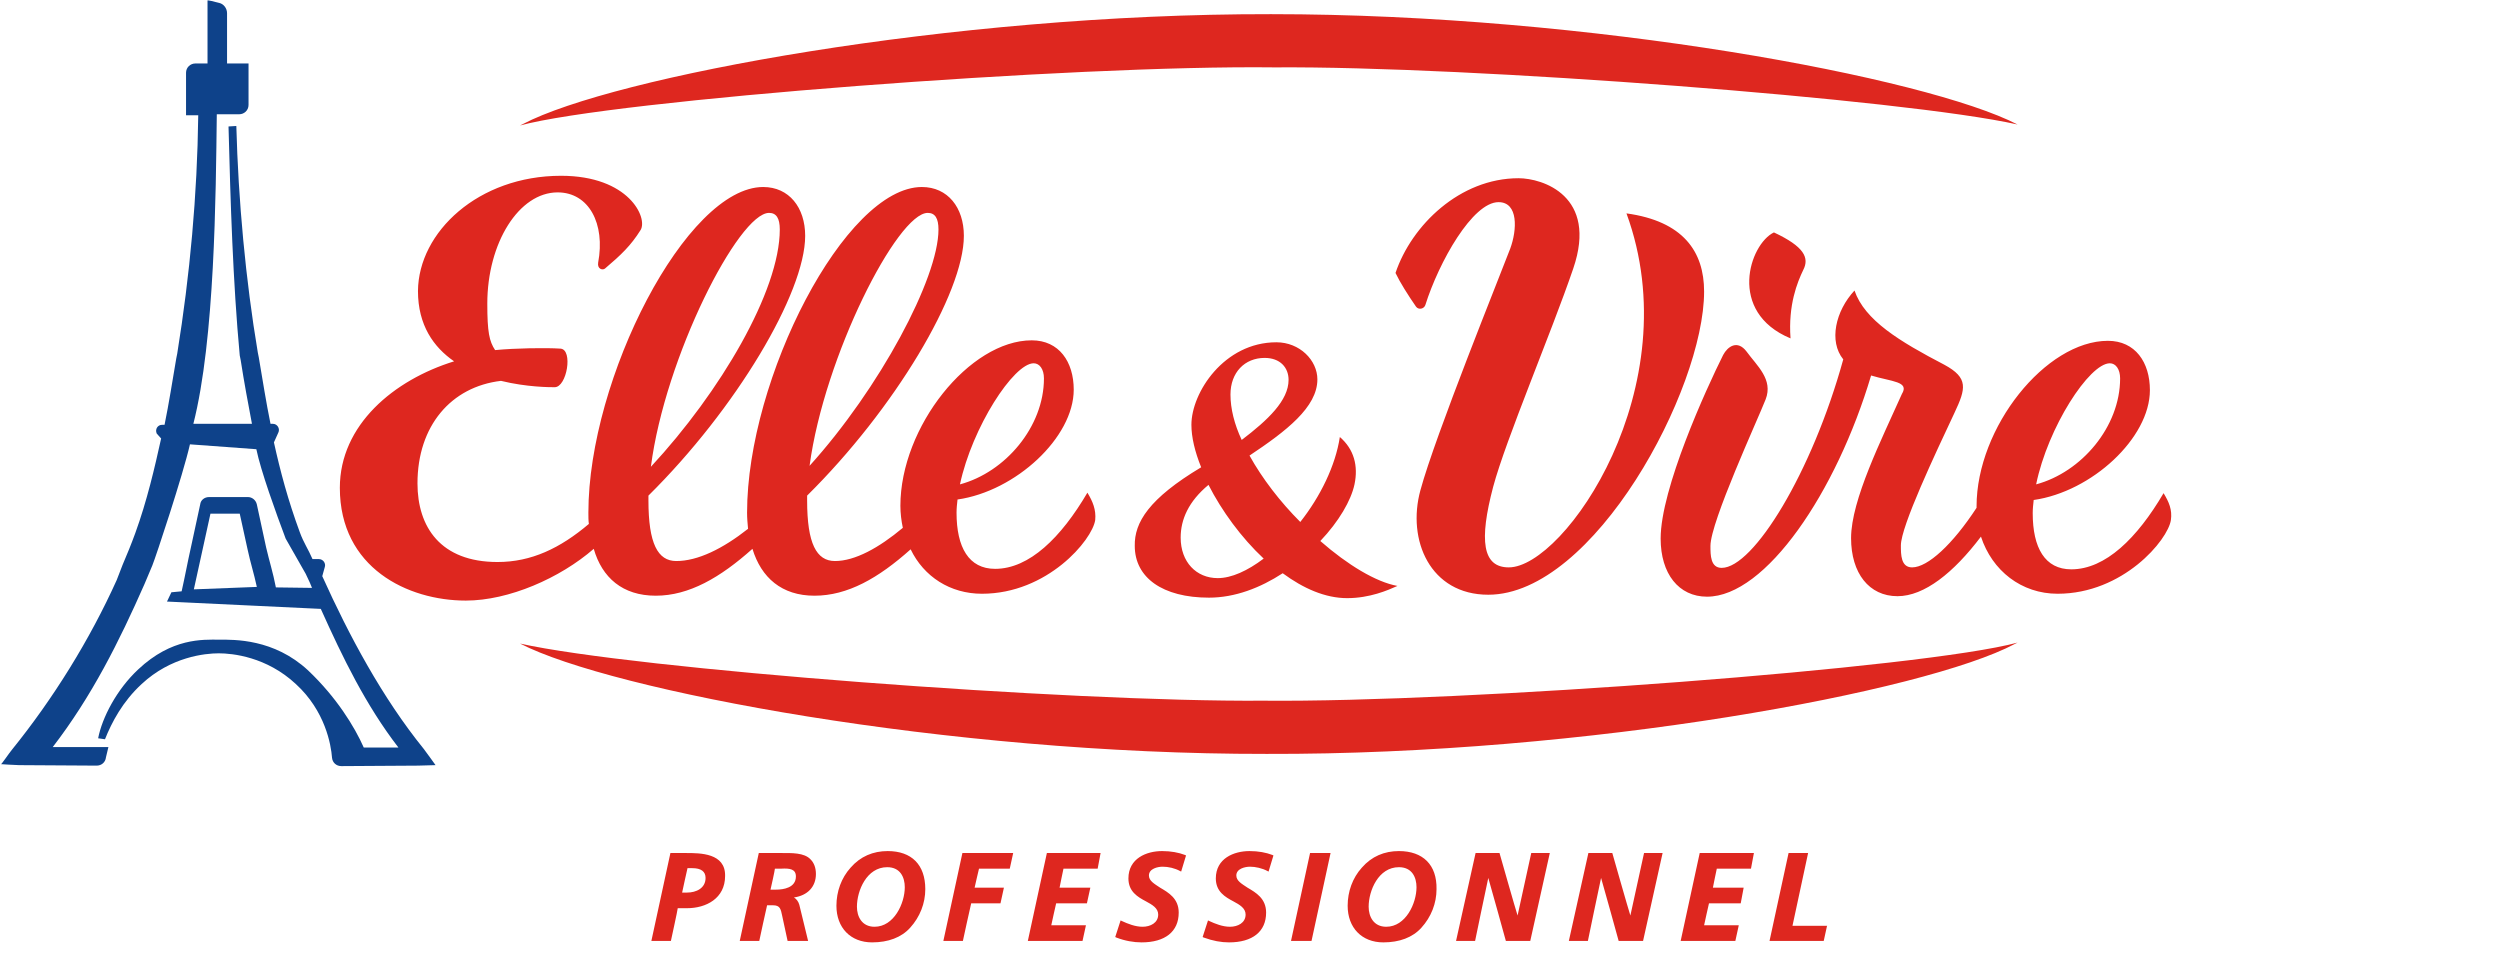 <?xml version="1.0" encoding="utf-8"?>
<!-- Generator: Adobe Illustrator 28.0.0, SVG Export Plug-In . SVG Version: 6.00 Build 0)  -->
<svg version="1.1" id="Calque_1" xmlns="http://www.w3.org/2000/svg" xmlns:xlink="http://www.w3.org/1999/xlink" x="0px" y="0px"
	 viewBox="0 0 512 200" style="enable-background:new 0 0 512 200;" xml:space="preserve">
<style type="text/css">
	.st0{fill:#DE271F;}
	.st1{fill:#0E428A;}
</style>
<g>
	<path class="st0" d="M140.5,174.7h-3.2l-3.9,18h4c0,0,1.4-6.4,1.4-6.7h1.9c3.9,0,7.8-2,7.8-6.6
		C148.6,174.7,143.4,174.7,140.5,174.7 M144.5,179.8c0,2.1-1.9,3-3.8,3h-1c0.1-0.4,1-4.7,1.1-5h1
		C143.6,177.8,144.5,178.5,144.5,179.8 M159.9,174.7h-4.5l-3.9,18h4c0,0,1.5-7,1.6-7.3h1.2c1.5,0,1.6,0.8,1.9,2.2l1.1,5.1h4.2
		l-1.8-7.4c-0.2-0.7-0.6-1.2-1.1-1.5c2.8-0.4,4.5-2.2,4.5-4.8c0-1.3-0.4-2.3-1.1-3C164.7,174.6,162.1,174.7,159.9,174.7 M163,179.5
		c0,2.3-2.5,2.7-4.1,2.7h-1.1c0.1-0.4,0.9-4,0.9-4.3h1.3C161.8,177.8,163,178,163,179.5 M181.8,174.3c-3,0-5.6,1.1-7.6,3.4
		c-1.9,2.1-2.9,4.9-2.9,7.8c0,4.5,2.9,7.5,7.3,7.5c3.3,0,6-1,7.8-3c2-2.2,3.1-5,3.1-7.9C189.5,177.1,186.7,174.3,181.8,174.3
		 M179.1,189.8c-2.6,0-3.6-2.1-3.6-4.1c0-3.3,2-8.1,6.2-8.1c2.7,0,3.6,2.1,3.6,4.1C185.3,185,183.1,189.8,179.1,189.8 M207.5,174.7
		l-0.7,3.2h-6.3c-0.1,0.3-0.8,3.5-0.9,3.9h6l-0.7,3.2h-6c-0.1,0.3-1.7,7.7-1.7,7.7h-4l3.9-18H207.5z M225.4,174.7l-0.6,3.2h-7
		c-0.1,0.3-0.7,3.5-0.8,3.9h6.3l-0.7,3.2h-6.3c-0.1,0.3-0.9,4.1-1,4.5h7.1l-0.7,3.2h-11.2l3.9-18H225.4z M238,174.3
		c1.8,0,3.4,0.3,4.7,0.8l0.2,0.1l-1,3.3l-0.2-0.1c-1.1-0.6-2.4-0.9-3.6-0.9c-1,0-2.8,0.4-2.8,1.8c0,1.1,1.1,1.7,2.3,2.5
		c1.7,1,3.8,2.2,3.8,5.1c0,3.9-2.8,6.1-7.6,6.1c-1.6,0-3.4-0.3-5.2-1l-0.2-0.1l1.1-3.4l0.2,0.1c1.3,0.6,2.8,1.2,4.3,1.2
		c1.6,0,3.2-0.8,3.2-2.5c0-1.3-1.2-2-2.5-2.7c-1.7-0.9-3.6-2-3.6-4.7C231.1,175.8,234.8,174.3,238,174.3 M255.9,174.3
		c1.8,0,3.4,0.3,4.7,0.8l0.2,0.1l-1,3.3l-0.2-0.1c-1.1-0.6-2.5-0.9-3.6-0.9c-1,0-2.8,0.4-2.8,1.8c0,1.1,1.1,1.7,2.3,2.5
		c1.7,1,3.8,2.2,3.8,5.1c0,3.9-2.8,6.1-7.6,6.1c-1.6,0-3.3-0.3-5.2-1l-0.2-0.1l1.1-3.4l0.2,0.1c1.3,0.6,2.8,1.2,4.3,1.2
		c1.6,0,3.2-0.8,3.2-2.5c0-1.3-1.2-2-2.5-2.7c-1.7-0.9-3.6-2-3.6-4.7C249,175.8,252.7,174.3,255.9,174.3 M272.5,174.7l-3.9,18h-4.2
		l3.9-18H272.5z M286.5,174.3c-3,0-5.6,1.1-7.6,3.4c-1.9,2.1-2.9,4.9-2.9,7.8c0,4.5,2.9,7.5,7.3,7.5c3.3,0,6-1,7.8-3
		c2-2.2,3.1-5,3.1-7.9C294.3,177.1,291.4,174.3,286.5,174.3 M283.9,189.8c-2.6,0-3.6-2.1-3.6-4.1c0-3.3,2-8.1,6.2-8.1
		c2.7,0,3.6,2.1,3.6,4.1C290.1,185,287.9,189.8,283.9,189.8 M317.4,174.7l-4,18h-5c0,0-3.2-11.6-3.6-12.9
		c-0.3,1.3-2.7,12.9-2.7,12.9h-3.9l4-18h4.9c0,0,3.3,11.6,3.7,12.8c0.3-1.3,2.8-12.8,2.8-12.8H317.4z M340.5,174.7l-4,18h-5
		c0,0-3.2-11.6-3.6-12.9c-0.3,1.3-2.7,12.9-2.7,12.9h-3.9l4-18h4.9c0,0,3.3,11.6,3.7,12.8c0.3-1.3,2.8-12.8,2.8-12.8H340.5z
		 M359.2,174.7l-0.6,3.2h-7c-0.1,0.3-0.7,3.5-0.8,3.9h6.3l-0.6,3.2H350c-0.1,0.3-0.9,4.1-1,4.5h7.1l-0.7,3.2h-11.2l3.9-18H359.2z
		 M374.2,189.5l-0.7,3.2h-11.1l3.9-18h4c0,0-3.1,14.4-3.2,14.9H374.2z"/>
	<path class="st1" d="M86.8,153.4C78.3,142.9,71.5,130.2,66,118l0.5-1.8c0.3-0.8-0.3-1.7-1.2-1.7h-1.3c-0.9-2.1-1.8-3.3-2.6-5.5
		c-2.4-6.5-4-12.5-5.3-18.4l0.9-2c0.4-0.8-0.2-1.8-1.1-1.8h-0.5c-0.9-4.4-1.6-8.9-2.4-13.6l-0.2-1c-2.5-14.9-4-31.2-4.4-46.4
		l-1.6,0.1c0.4,15.4,0.9,31.9,2.3,46.9l0.2,1c0.7,4.5,1.5,8.8,2.3,13h-12c4.4-17.3,4.6-46.8,4.8-63.4h1.4h2.8H49
		c1,0,1.9-0.8,1.9-1.9V13h0h-4.4V2.7c0-1-0.7-1.9-1.6-2.1c-1.1-0.3-2.4-0.6-2.4-0.5l0,12.9H40c-1,0-1.9,0.8-1.9,1.9v8.7h2.5
		c-0.2,16.3-1.7,32.7-4.3,48.8l-0.2,1c-0.8,4.7-1.5,9.2-2.4,13.6h-0.5c-0.9,0-1.5,0.9-1.1,1.8l0.9,1c-1.3,5.9-2.9,12.8-5.3,19.4
		c-0.8,2.2-1.7,4.4-2.6,6.5l-1.2,3.1c-5.5,12.2-13,24.3-21.5,34.8c-0.5,0.6-2.2,3.1-2.2,2.9c0,0,3,0.2,3.7,0.2l15.9,0.1c0,0,0,0,0,0
		c1,0,1.8-0.7,1.9-1.7l0.5-2.1l-11.4,0c8-10.4,13.6-21.6,18.8-33.4l1.6-3.8c0.7-1.7,6.3-18.6,7.7-24.8l13.6,1c0.9,4.4,4,13,6,18.3
		l4.1,7.2l0.8,1.7c0.2,0.4,0.3,0.8,0.5,1.2l-7.4-0.1c-0.6-3.1-1.3-5.2-2-8.2l-1.9-8.8c-0.2-0.9-1-1.5-1.8-1.5h-8
		c-0.9,0-1.7,0.6-1.8,1.5l-1.9,8.8c-0.7,3.1-1.2,5.9-1.9,9l-2.1,0.2l-0.9,1.9l31.5,1.5c4.5,10,9.2,19.7,15.9,28.4l-7.1,0
		c-1.9-4.3-5.6-10.3-11.4-15.8c-7-6.5-15.1-6.3-18.3-6.3c-3.2,0-9.6-0.4-16.5,6.1c-4.4,4.1-7.4,9.9-8.2,14.1l1.4,0.2
		c1.4-3.5,3.6-7.7,7.5-11.3c6-5.6,13-6.3,15.8-6.3c2.8,0,9.8,0.7,15.8,6.3c6,5.5,7.2,12.4,7.4,15.1c0.1,1,0.9,1.7,1.9,1.7
		c0,0,0,0,0,0l15.7-0.1c0.7,0,3.6-0.1,3.6-0.1S87.2,153.9,86.8,153.4z M39.7,120.7c0.6-2.8,1.2-5.4,1.8-8.2l1.6-7.3h6l1.6,7.3
		c0.6,2.8,1.3,4.9,1.9,7.7L39.7,120.7z"/>
	<path class="st0" d="M106.5,25.7c0.2-0.1,0.4-0.2,0.6-0.3c18.3-9.6,87.4-22.6,153.2-22.5c65.5,0,134.3,13,152.9,22.6
		C390,20.3,300.8,13.5,261,13.8C219.8,13.3,125.6,20.5,106.5,25.7z M363.3,47.6c-5,2.4-9.6,16.3,3.4,21.7c-0.5-6.9,1.4-11.5,2.6-14
		C370.6,52.8,369.5,50.5,363.3,47.6z M444.6,106.5c-0.6,4.1-9.8,15.1-23.2,15.1c-7.4,0-13.4-4.7-15.7-11.7
		c-5.6,7.4-11.6,12.2-17.1,12.2c-5.8,0-9.5-4.7-9.5-11.9c0-7.8,6.3-20.3,10.4-29.5c1.6-2.6-2-2.5-6.3-3.8
		c-7.1,23.9-21.6,45.3-33.6,45.3c-5.8,0-9.5-4.7-9.5-11.9c0-10.2,9.3-30.6,12.8-37.6c0.9-1.7,2.9-3.2,4.8-0.7
		c2.1,2.9,5.5,5.7,3.9,9.8c-1.6,4.1-11.3,25.1-11.3,30c0,1.9,0,4.5,2.3,4.5c6.5,0,18.5-19.5,24.9-42.7c-3-3.7-1.6-9.9,2.3-14.1
		c2.1,6.1,9.2,10.4,18.4,15.2c5,2.7,4.4,4.9,2.1,9.8c-3.9,8.3-11,23.3-11,27.2c0,1.9,0,4.5,2.3,4.5c3.2,0,8.3-4.7,13.2-12.2
		c0-0.1,0-0.2,0-0.3c0-16.2,14.2-33.9,26.9-33.9c5.6,0,8.6,4.4,8.6,10.1c0,9.8-11.9,20.8-23.8,22.5c-0.1,0.9-0.2,1.8-0.2,2.7
		c0,7.1,2.5,11.5,7.9,11.5c7,0,13.5-6.4,18.9-15.6C444.2,102.8,444.9,104.4,444.6,106.5z M417,99.2c9.3-2.5,17.2-11.8,17.2-21.7
		c0-1.9-0.9-3.1-2.1-3.1C427.9,74.4,419.4,87.5,417,99.2z M258.7,143.5c-39.8,0.3-129-6.5-152.2-11.7c18.6,9.6,87.5,22.7,152.9,22.6
		c65.8,0.2,134.9-12.8,153.2-22.5c0.2-0.1,0.4-0.2,0.6-0.3C394.1,136.8,299.9,143.9,258.7,143.5z M290.9,100.4
		c-2.8,10.2,2,21.4,13.9,21.4c21.6,0,44.2-42,44.2-62.1c0-8.2-4.3-14.4-15.9-16c13,35.5-12.7,72.5-24.1,72.5
		c-5.4,0-6.1-5.5-3.2-16.5c2.6-9.7,11.9-31.5,16.4-44.7c5.1-14.9-6.3-18.5-11.2-18.5c-12,0-21.9,9.6-25.2,19.4
		c0.9,1.9,2.6,4.6,4.2,6.9c0.5,0.7,1.6,0.5,1.9-0.3c2.8-8.9,9.7-21.1,15-21.1c4.1,0,3.8,5.7,2.4,9.5
		C307.3,56.2,293.9,89.3,290.9,100.4z M121.6,112.4c-6.9,6-17.4,10.6-26.2,10.6c-11.9,0-25.8-6.7-25.8-23.1
		c0-12.9,11.1-22.1,23.4-25.9c-4.2-2.9-7.4-7.4-7.4-14.4C85.7,47.5,98,36,114.9,36c13.9,0,17.8,8.6,16.3,11.1c-2,3.2-4,5.1-7.3,7.9
		c-0.5,0.4-1.6,0.1-1.4-1.2c1.5-8-1.9-14.4-8.3-14.4c-7.9,0-14.4,10.3-14.4,22.8c0,5.8,0.4,7.7,1.6,9.5c4.1-0.4,10.3-0.5,13.4-0.3
		c2.6,0.2,1.3,7.9-1.2,7.9c-1,0-5.7,0-11-1.3c-10.2,1.2-17.1,9.2-17.1,21c0,8.9,4.7,16.1,16.4,16.1c6.9,0,12.8-2.8,18.7-7.8
		c-0.1-0.7-0.1-1.5-0.1-2.3c0-27.5,20.1-66.7,35.8-66.7c5.3,0,8.6,4.2,8.6,10c0,11.7-14.2,35.5-32.1,53.2c0,0.3,0,0.7,0,1
		c0,8.8,1.9,12.4,5.7,12.4c4.4,0,9.5-2.5,14.7-6.6c-0.1-1.1-0.2-2.2-0.2-3.3c0-27.5,20.1-66.7,35.8-66.7c5.3,0,8.6,4.2,8.6,10
		c0,11.7-14.2,35.5-32.1,53.2c0,0.3,0,0.7,0,1c0,8.8,1.9,12.4,5.7,12.4c4.1,0,9-2.7,13.9-6.8c-0.3-1.4-0.5-3-0.5-4.5
		c0-16.2,14.2-33.9,26.9-33.9c5.6,0,8.6,4.4,8.6,10.1c0,9.8-11.9,20.8-23.8,22.5c-0.1,0.9-0.2,1.8-0.2,2.7c0,7.1,2.5,11.5,7.9,11.5
		c7,0,13.5-6.4,18.9-15.6c1.1,1.8,1.8,3.5,1.6,5.6c-0.6,4.1-9.8,15.1-23.2,15.1c-6.5,0-11.9-3.5-14.6-9.1
		c-6.6,5.9-12.9,9.5-19.7,9.5c-6.7,0-10.9-3.7-12.7-9.6c-6.6,5.9-13,9.6-19.8,9.6C127.5,122,123.3,118.3,121.6,112.4z M196.6,99.2
		c9.3-2.5,17.2-11.8,17.2-21.7c0-1.9-0.9-3.1-2.1-3.1C207.6,74.4,199.1,87.5,196.6,99.2z M165.8,95.4C180.1,79.6,192.2,57,192.2,47
		c0-2.3-0.7-3.4-2.2-3.4C183.8,43.6,168.8,73,165.8,95.4z M133.3,95.6c14.2-15.3,26.4-36,26.4-48.6c0-2.3-0.7-3.4-2.2-3.4
		C151.3,43.6,136.2,73.1,133.3,95.6z M246,95.7c-1.3-3.2-2-6.2-2-8.7c0-6.6,6.7-16.9,17.4-16.9c4.8,0,8.4,3.7,8.4,7.6
		c0,5.7-6.4,10.6-13.9,15.6c2.6,4.7,6.3,9.5,10.4,13.6c4.1-5.2,7.2-11.5,8.1-17.4c2.9,2.5,3.8,5.9,3,9.7c-0.7,3.3-3.2,7.6-7,11.6
		c5.6,4.9,11.4,8.4,15.8,9.2c-2,0.9-5.7,2.5-10.3,2.5c-4.5,0-9-2-13.2-5.1c-4.6,3-9.8,5-15.1,5c-9.5,0-15.2-4.1-15.2-10.6
		C232.3,107,235.3,102.1,246,95.7z M252,80.8c0,2.9,0.8,6.1,2.3,9.3c5.4-4.1,9.6-8.1,9.6-12.3c0-2.5-1.7-4.5-4.9-4.5
		C254.9,73.3,252,76.3,252,80.8z M241.8,110.1c0,5,3.2,8.3,7.6,8.3c2.8,0,6.1-1.5,9.4-4c-4.6-4.3-8.6-9.8-11.3-15.1
		C243.4,102.7,241.8,106.4,241.8,110.1z"/>
</g>
</svg>
